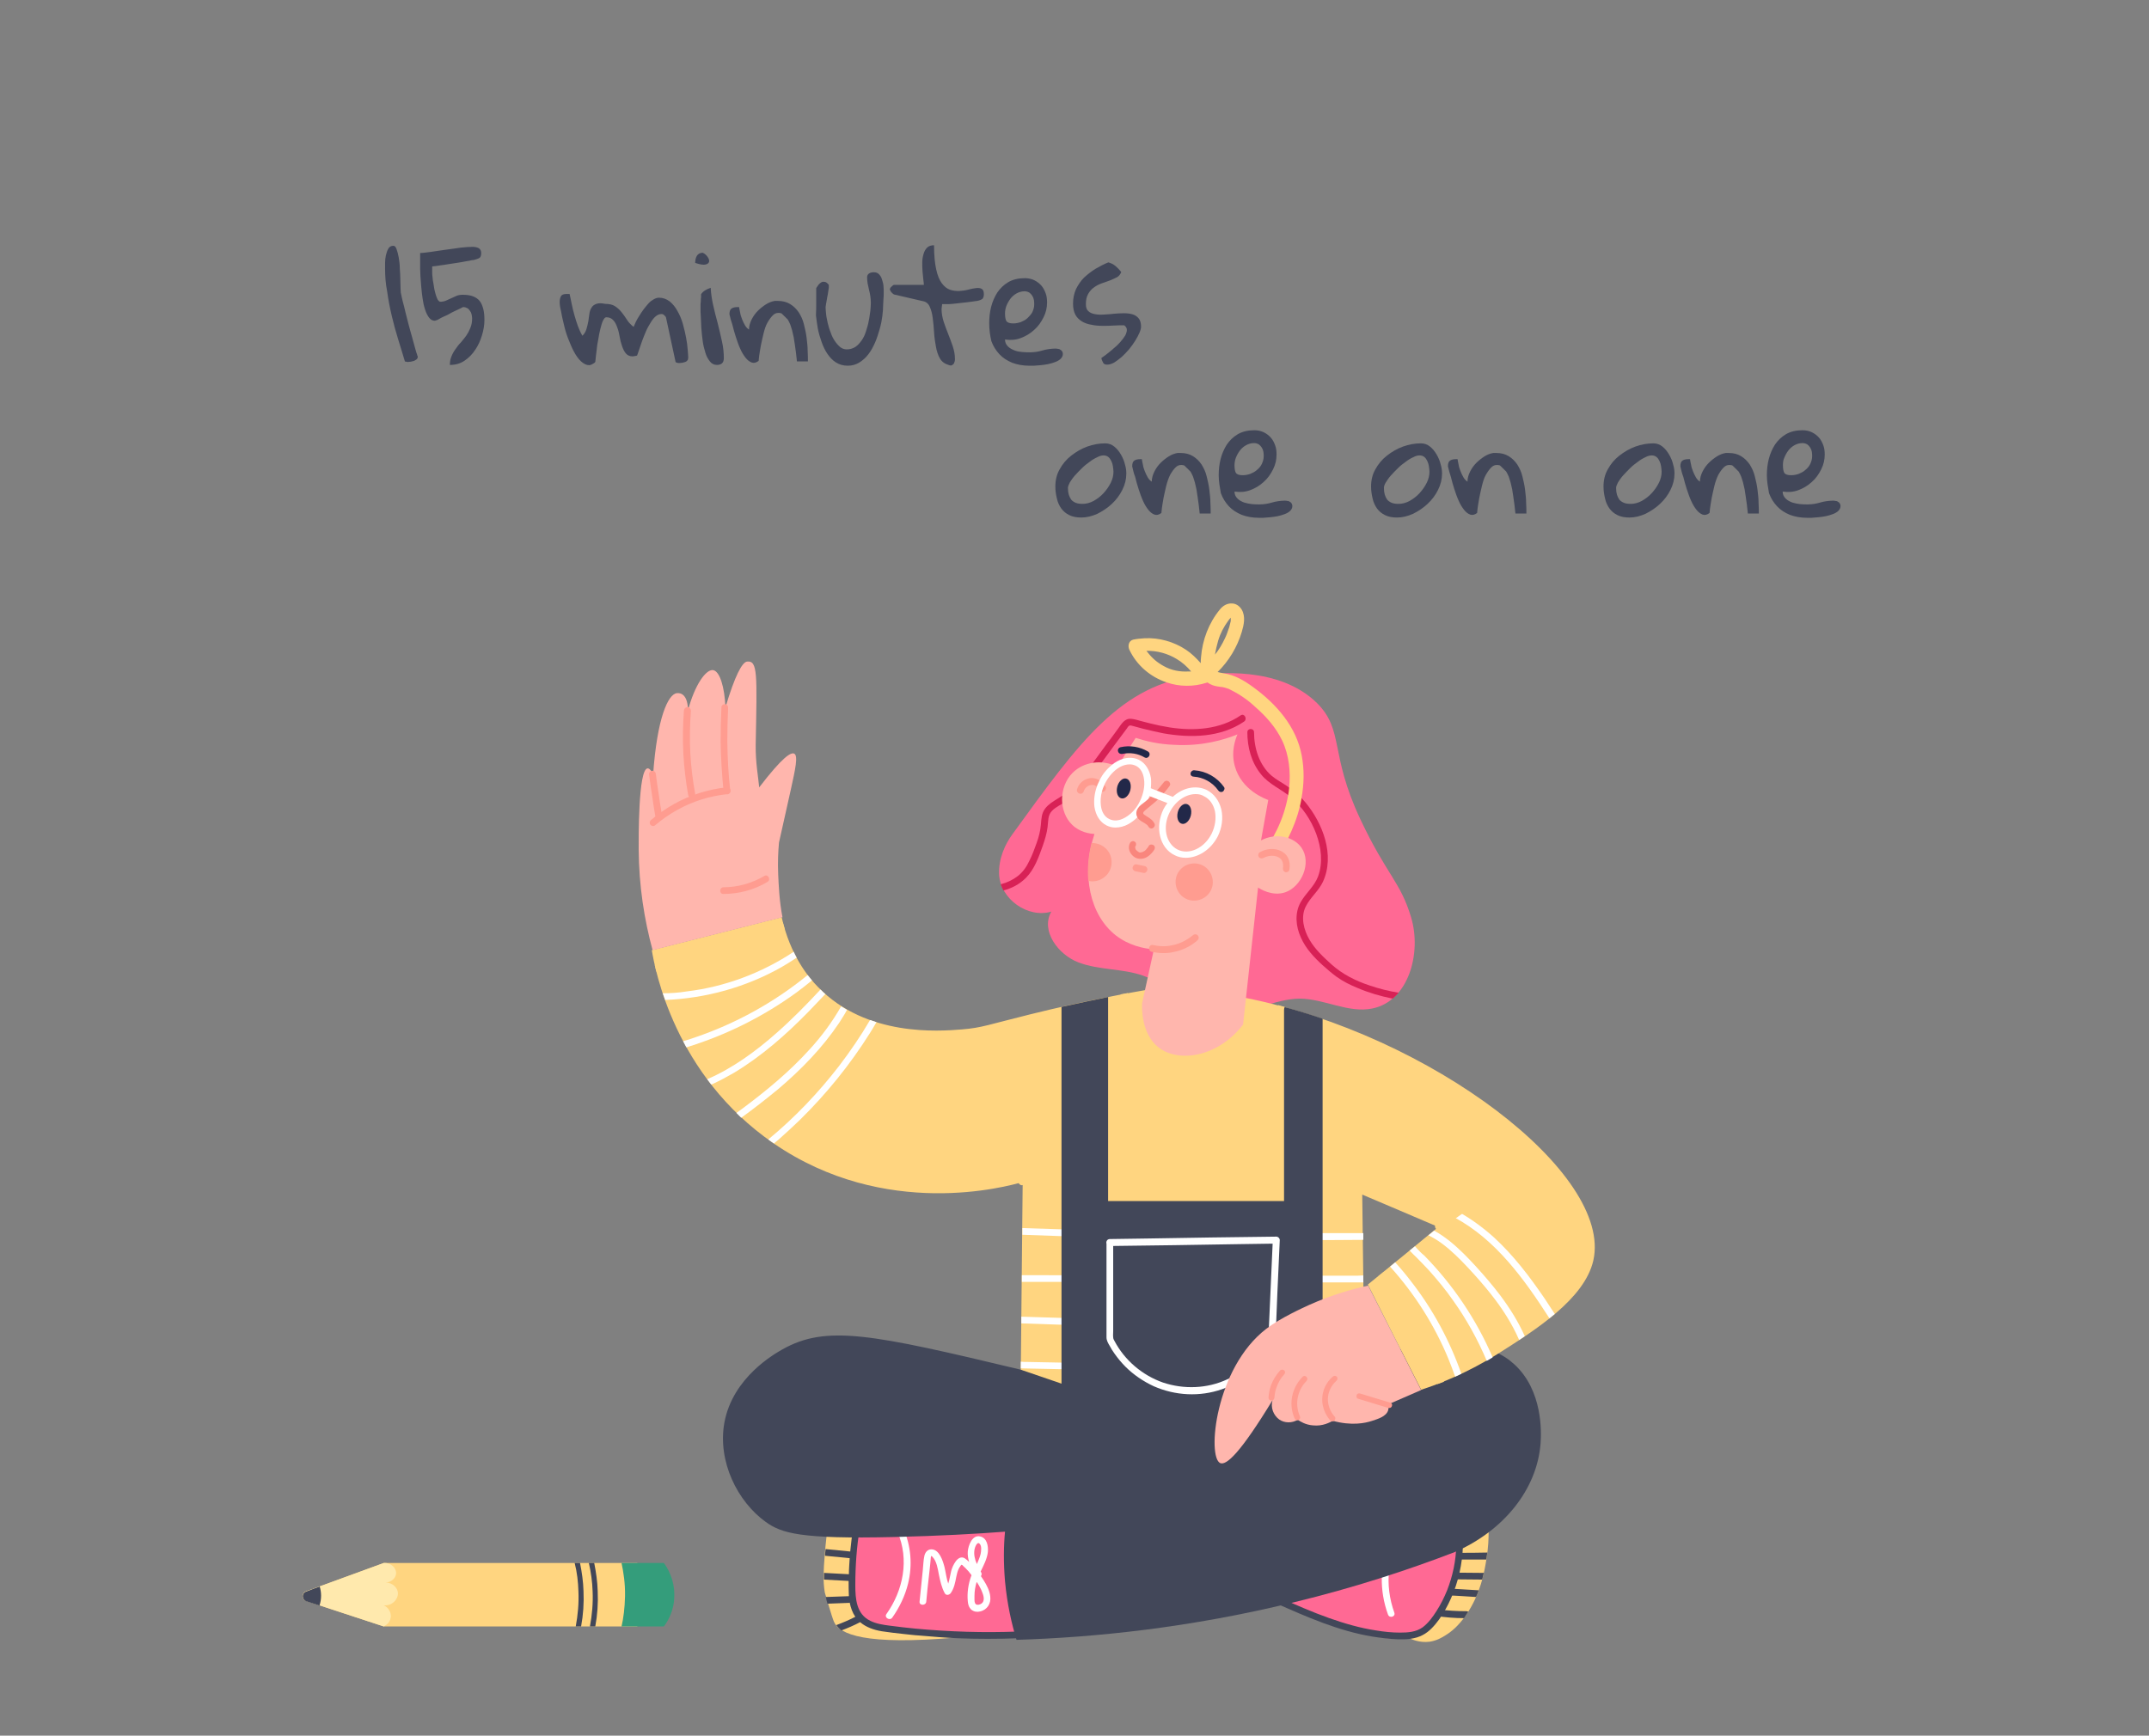 <?xml version="1.0" encoding="utf-8"?>
<!-- Generator: Adobe Illustrator 26.3.1, SVG Export Plug-In . SVG Version: 6.00 Build 0)  -->
<svg version="1.1" id="圖層_1" xmlns="http://www.w3.org/2000/svg" xmlns:xlink="http://www.w3.org/1999/xlink" x="0px" y="0px"
	 viewBox="0 0 802.5 648.3" style="enable-background:new 0 0 802.5 648.3;" xml:space="preserve">
<rect x="0" y="0" width="802.5" height="648.3" fill="#808080" stroke="none"/>
<style type="text/css">
	.st0{fill:#FFD580;}
	.st1{fill:#FFE9AD;}
	.st2{fill:#349D7B;}
	.st3{fill:#424759;}
	.st4{fill:#FF6994;}
	.st5{fill:#D82156;}
	.st6{fill:#FFFFFF;}
	.st7{fill:#FFB6AD;}
	.st8{fill:#FF9C90;}
	.st9{fill:#F9867D;}
	.st10{fill:#222849;}
	.st11{fill:none;}
	.st12{enable-background:new    ;}
</style>
<g>
	<path class="st0" d="M238,583.8h-94.7c-9.7,3.5-19.3,7.1-29,10.6c-1.7,0.6-1.7,3.1,0.1,3.6c9.6,3.2,19.3,6.3,28.9,9.5H238V583.8z"
		/>
	<path class="st1" d="M143.3,583.8c-9.7,3.5-19.3,7.1-29,10.6c-1.7,0.6-1.7,3.1,0.1,3.6c9.6,3.2,19.3,6.3,28.9,9.5
		c0.1-0.1,2.3-1,2.6-3.3c0.3-1.8-0.8-3.8-2.6-4.6c3.1,0.3,5.4-2.2,5.3-4.6c-0.1-2-2.1-3.9-4.6-3.9c2.2-0.1,3.8-1.7,3.9-3.3
		C148.1,585.8,146.1,583.6,143.3,583.8z"/>
	<path class="st2" d="M232.1,583.8c0.7,3.3,1.4,7.5,1.3,12.5c-0.1,4.4-0.6,8.2-1.3,11.2c5.3,0,10.5,0,15.8,0
		c1.1-1.4,3.8-5.4,3.9-11.2c0.2-6.6-2.9-11.2-3.9-12.5C242.6,583.8,237.4,583.8,232.1,583.8z"/>
	<path class="st3" d="M114.4,598.1c1.6,0.5,3.3,1.1,4.9,1.6c0.4-1.2,0.6-2.4,0.6-3.7c0-1.2-0.2-2.4-0.5-3.4
		c-1.7,0.6-3.4,1.2-5.1,1.9C112.6,595.1,112.7,597.5,114.4,598.1z"/>
	<path class="st3" d="M221.3,594.4c0.2,4.4-0.2,8.8-1,13.1h2c0.8-4.3,1.1-8.7,0.9-13.2c-0.1-3.5-0.6-7-1.3-10.5h-2
		C220.7,587.3,221.2,590.9,221.3,594.4z"/>
	<path class="st3" d="M216,594.4c0.2,4.4-0.2,8.8-1,13.1h2c0.8-4.3,1.1-8.7,0.9-13.2c-0.1-3.5-0.6-7-1.3-10.5h-2
		C215.5,587.3,215.9,590.9,216,594.4z"/>
</g>
<g>
	<path class="st4" d="M447.6,252.2c-29.1,3.5-44.2,24.4-69.6,59.5c-2.5,3.4-5.2,8.9-4.9,15c0.5,9.1,10.7,16.4,19.5,13.8
		c-4.1,7.1,2.5,16.1,10.2,19s16.3,2.2,24,4.9c10.4,3.6,18.8,13,29.8,14c9.8,0.8,19-5.4,28.9-5.4c9.1,0.1,18,5.5,26.9,3.7
		c13.6-2.7,18.5-20.6,14.6-33.9c-4.1-13.7-9-15.6-19-36.8c-11.6-24.6-6-33.2-16.2-43.4C477.6,248.6,453.7,251.4,447.6,252.2z"/>
	<path class="st5" d="M511.5,368.1c-5.2-1.7-10.2-4.2-14.3-7.9c-3.1-2.8-6.1-5.6-8.2-9.2s-3.4-8.4-1.4-12.4c1.7-3.4,4.8-5.8,6.4-9.2
		c4.6-9.9,0-21.9-6.6-29.8c-1.9-2.2-4.1-4.2-6.5-5.8c-2-1.4-4.2-2.5-6.1-4.1c-4.6-4-6.5-10.3-6.5-16.2c0-1.6-2.5-1.6-2.5,0
		c0,5.6,1.5,11.3,5.1,15.7c3,3.8,7.7,5.6,11.3,8.7c4.2,3.6,7.4,8.4,9.3,13.5s2.6,10.9,0.7,16c-1.4,3.7-4.6,6.2-6.5,9.6
		c-2.3,4.1-1.8,9.1,0.1,13.2c1.8,4.1,4.9,7.4,8.2,10.4c1.7,1.5,3.4,3,5.2,4.3c2.4,1.7,5,3,7.7,4.1c4.2,1.8,8.6,3.1,13.2,4
		c0.8-0.7,1.5-1.4,2.2-2.2C518.6,370.2,515,369.3,511.5,368.1z"/>
	<path class="st5" d="M463.3,267.2c-7.7,5.3-17.5,5.9-26.5,4.5c-2.5-0.4-4.9-0.9-7.3-1.5c-1.2-0.3-2.3-0.6-3.5-0.9
		c-1.1-0.3-2.3-0.7-3.5-0.8c-2.5-0.3-3.7,1.9-5,3.7c-1.5,2.1-3,4.1-4.6,6.2c-2.9,3.9-5.7,7.9-8.7,11.7c-2.7,3.4-5.7,6.1-9.4,8.3
		c-1.6,1-3.3,2-4.5,3.6c-1.4,1.8-1.4,3.9-1.6,6c-0.2,2.4-0.8,4.7-1.6,6.9c-0.8,2.2-1.6,4.5-2.7,6.6c-1,2.2-2.4,4.2-4.3,5.7
		c-1.8,1.4-3.9,2.4-6.1,3c-0.1,0-0.2,0-0.3,0.1c0.3,0.8,0.6,1.6,1,2.3c3.1-0.8,6-2.3,8.4-4.7c3.2-3.2,4.8-7.8,6.3-12
		c0.8-2.3,1.5-4.6,1.8-7c0.3-2.2,0-4.4,1.7-6.1c1.4-1.4,3.2-2.2,4.8-3.2c1.9-1.2,3.6-2.6,5.1-4.1c3.2-3.2,5.9-7,8.6-10.7
		c3.1-4.2,6.2-8.5,9.4-12.7c0.2-0.3,0.5-0.8,0.8-1c0.5-0.3,1.1,0,1.6,0.1c1.2,0.3,2.5,0.7,3.7,1c2.5,0.6,5,1.2,7.5,1.7
		c10.2,1.8,21.4,1.6,30.2-4.4C465.9,268.5,464.7,266.3,463.3,267.2z"/>
	<g>
		<path class="st0" d="M320.7,570.4c18.5,0,37,0,55.4,0c-6.2,13.7-12.3,27.4-18.5,41.2c-34.7,3.1-44.2-1.2-46.2-5.9
			c-0.8-1.9-3.4-10.9-3.4-10.9l0,0c-0.7-4.4-0.5-7.8,0-14.3c0.3-3.7,0.8-8.5,1.7-14.3C313.4,567.6,317.1,569,320.7,570.4z"/>
		<path class="st4" d="M319.9,567.9c-0.5,3.7-1.2,8.9-1.5,15.3c-0.5,11.2-0.7,16.8,2.3,20.8c4,5.2,11.6,5.7,16.8,5.9
			c21.4,0.9,40.6,1.1,55.3,1c-0.7-14.9-1.4-29.7-2.2-44.6C367.1,566.8,343.5,567.4,319.9,567.9z"/>
		<path class="st3" d="M380.7,609.5c-0.1,0-0.3-0.1-0.5-0.1c-12.8,0.5-25.7,0.1-38.5-1.1c-3.2-0.3-6.4-0.7-9.5-1.1
			c-2.4-0.3-5-0.7-7.2-1.8c-5.2-2.5-5.6-8.2-5.6-13.3c0-7.2,0.5-14.4,1.7-21.5c0-0.1,0-0.1,0-0.2c-0.1,0-0.3,0-0.4,0
			c-0.6-0.2-1.3-0.5-1.9-0.7c0,0.1-0.1,0.2-0.1,0.3c-0.5,3.2-0.9,6.3-1.2,9.5h-0.1c-3-0.3-6.1-0.6-9.1-0.9c-0.1,0.7-0.1,1.3-0.2,1.9
			c0,0.2,0,0.4,0,0.6c3.1,0.3,6.1,0.6,9.2,0.9c-0.1,2-0.3,4-0.3,6c-3.1-0.2-6.2-0.3-9.3-0.5c0,0.9,0,1.7,0,2.5
			c3.1,0.2,6.1,0.3,9.2,0.5c0,1.8,0,3.8,0.1,5.7h-0.1c-2.8,0.1-5.6,0.2-8.5,0.3c0.1,0.7,0.3,1.5,0.6,2.5c2.6-0.1,5.2-0.2,7.9-0.3
			c0.2,0,0.3,0,0.4-0.1c0.4,1.9,1,3.7,2.1,5.3c-2.3,1.2-4.7,2.2-7.1,3.1c0.5,0.7,1.1,1.3,1.9,2c2.4-0.9,4.7-1.9,7-3.1
			c2.2,1.9,5.1,2.9,8.1,3.4c2.6,0.4,5.3,0.7,8,1c2.1,0.2,4.2,0.5,6.2,0.6c4.7,0.4,9.3,0.8,14,1c7.6,0.3,15.2,0.3,22.8,0
			c0.3,0,0.5-0.1,0.7-0.3C380.8,610.9,380.7,610.2,380.7,609.5z"/>
		<g>
			<path class="st6" d="M335.2,572.3c4.4,10.3,2.1,21.7-4.2,30.6c-0.9,1.3,1.3,2.6,2.2,1.3c2.7-3.8,4.8-8.2,5.9-12.7
				c1.7-6.9,1.1-14-1.7-20.5C336.7,569.6,334.5,570.8,335.2,572.3L335.2,572.3z"/>
		</g>
		<path class="st6" d="M369.8,596.4c-0.2-2.2-1.3-4.3-2.5-6.2c-0.3-0.5-0.7-1-1-1.5c0.3-0.4,0.4-0.9,0.1-1.4
			c-0.1-0.1-0.1-0.2-0.2-0.3c1.1-2.3,2.4-4.7,2.7-7.3c0.2-2.2-0.3-5.2-2.8-5.8c-3-0.8-4.5,3.3-4.7,5.6c-0.1,1.3,0.1,2.6,0.5,3.9
			c-0.5-0.5-1.1-1-1.7-1.4c-2.6-1.4-4.5,2.9-5,4.8c-0.4,1.6-0.6,3.2-1.1,4.7c-0.7-2-0.9-4.2-1.4-6.2c-0.6-2.3-1.9-6.6-4.9-6.6
			c-1.4,0-2.3,1.1-2.6,2.4c-0.4,1.8-0.4,3.6-0.6,5.4c-0.4,3.9-0.8,7.8-1.2,11.7c-0.2,1.6,2.4,1.6,2.5,0c0.3-3.2,0.6-6.4,1-9.6
			c0.2-1.5,0.3-3,0.5-4.6c0.1-0.7,0.1-1.5,0.2-2.3c0.1-0.6,0.2-0.7,0.6-0.2c1.6,1.6,2,4.5,2.4,6.6c0.5,2.4,1,4.8,2.2,7
			c0.5,0.9,1.6,0.7,2.2,0c1.3-1.8,1.7-4,2.1-6.1c0.2-0.9,0.4-1.9,0.8-2.8c0.2-0.4,0.4-0.8,0.7-1.2c0.1-0.2,0.3-0.4,0.5-0.6l0,0
			c0,0.1,0,0.1,0.3,0.2c0.4,0.5,1.1,1,1.5,1.5c0.5,0.5,1,1,1.4,1.6c0.2,0.2,0.4,0.5,0.5,0.7c0,0.1,0,0.1-0.1,0.2
			c-1.1,3-1.6,6.3-1.3,9.5c0.1,1,0.3,2,1,2.8c0.1,0.1,0.2,0.3,0.4,0.4c0.9,0.7,2.1,0.9,3.2,0.6C368.7,601.3,370.1,598.9,369.8,596.4
			z M363.9,578.8c0.1-0.7,0.9-3,1.8-2.3c1,0.8,0.7,2.8,0.5,3.9c-0.3,1.3-0.9,2.6-1.4,3.8C364,582.4,363.6,580.6,363.9,578.8z
			 M366.9,598.6c-0.4,0.5-1.3,0.9-2,0.8c-0.8-0.1-1-1-1-1.8c0-0.6,0-1.2,0-1.5c0-1.8,0.3-3.5,0.8-5.2c0,0.1,0.1,0.1,0.2,0.2
			c0.4,0.6,0.8,1.3,1.1,1.9c0.3,0.5,0.5,1,0.7,1.5C367.2,595.7,367.8,597.5,366.9,598.6z"/>
	</g>
	<g>
		<path class="st0" d="M534.9,596.5c-3,6-6.2,11.1-9.2,15.1c1.3,0.7,4.4,2.1,8.2,1.6c2.6-0.4,4.5-1.5,5.9-2.4
			c2.3-1.4,4.9-3.6,7.7-7.6c5.4-7.9,6.8-15.9,7.6-21c0.7-4.2,0.8-7.7,0.8-10.1c-4.2-0.6-8.4-1.1-12.6-1.7
			C542.1,577.4,539.8,586.6,534.9,596.5z"/>
		<g>
			<path class="st3" d="M544.4,580c-1.6,0-1.6,2.5,0,2.5c3.5,0,7.1,0,10.6,0c0-0.1,0-0.3,0.1-0.4c0.1-0.7,0.2-1.5,0.3-2.2
				C551.7,580,548.1,580,544.4,580z"/>
			<path class="st3" d="M554.1,587.5c-3.7,0-7.3-0.1-11-0.1c-1.6,0-1.6,2.5,0,2.5c3.5,0,6.9,0.1,10.4,0.1
				C553.7,589.1,553.9,588.3,554.1,587.5z"/>
			<path class="st3" d="M551.2,596.5c0.4-0.8,0.7-1.6,1-2.5c-3.9-0.2-7.8-0.5-11.6-0.7c-0.7,0-1.3,0.6-1.3,1.3s0.6,1.2,1.3,1.3
				C544.1,596,547.7,596.3,551.2,596.5z"/>
			<path class="st3" d="M547.6,601.8c-3.6,0-7.1-0.2-10.7-0.7c-0.7-0.1-1.4,0.2-1.5,0.9c-0.2,0.6,0.2,1.4,0.9,1.6
				c3.4,0.5,6.9,0.8,10.4,0.8c0.3-0.4,0.6-0.8,0.8-1.2c0.3-0.4,0.5-0.8,0.8-1.2C548.1,601.9,547.9,601.8,547.6,601.8z"/>
		</g>
		<path class="st4" d="M477,598.1c5.8,2.7,20.7,9.3,35.2,12.8c4.3,1,9.6,2,15.2-0.2c3.9-1.5,6.3-3.9,7.6-5.1
			c9.2-9.1,9.1-22.7,9.2-28.3c0.1-6.1-1-11.3-2.1-15.2C520.3,574.1,498.6,586.1,477,598.1z"/>
		<g>
			<path class="st6" d="M524.8,571.7c-7,8.7-7.8,20.4-4.1,30.7c0.5,1.5-1.9,2.2-2.4,0.6c-1.6-4.4-2.4-9.1-2.3-13.8
				c0.2-7.1,2.7-13.8,7.1-19.3C524,568.6,525.8,570.4,524.8,571.7L524.8,571.7z"/>
		</g>
		<g>
			<path class="st3" d="M476.1,598.7c11.8,5.2,23.7,10.5,36.5,12.6c3.2,0.5,6.3,0.9,9.5,1c3.1,0.1,6.4-0.1,9.2-1.6
				c2.5-1.3,4.4-3.5,6.1-5.8c1.7-2.4,3.2-5.1,4.4-7.8c2.8-6.2,4.3-13,4.5-19.8c0-1.6-2.5-1.6-2.5,0c-0.1,5.7-1.3,11.3-3.4,16.7
				c-1.1,2.7-2.4,5.3-4,7.8c-1.4,2.2-3,4.4-5.1,6c-2.5,1.8-5.5,2-8.5,2s-5.9-0.3-8.9-0.8c-6-0.9-11.8-2.6-17.5-4.6
				c-6.5-2.3-12.8-5.1-19.1-7.9C475.9,595.9,474.6,598.1,476.1,598.7L476.1,598.7z"/>
		</g>
	</g>
	<path class="st3" d="M440,525.9c-14.1-3.5-34.4-8.4-58.8-14.3c-56-13.4-72.6-16.8-89-7.6c-2.8,1.6-18.6,10.4-21.7,27.4
		c-2.6,14.5,4.9,29.5,15.5,37.1c5.9,4.2,12.8,6.4,47.8,5.6c16.9-0.4,31.1-1.2,41.5-2c-0.5,5.2-0.6,11.5,0,18.5
		c0.8,8.6,2.5,16,4.3,21.9c29.3-0.9,64.6-4.5,103.5-14c22.3-5.4,42.5-12,60.2-18.8c18.1-7.9,30.7-23.3,32-40.6
		c0.3-4,0.9-19.7-9.8-29.5c-8.8-8.1-21.3-8.6-43.6-5.5C501.8,506.8,473.4,512.6,440,525.9z"/>
	<path class="st0" d="M595,470.8c7.3-32.5-60.7-84.3-130-98.1c-13.4-2.7-24.8-3.5-32.7-3.7c-11,1.9-27.6,4.9-47.7,9.9
		c-15.4,3.8-17.9,5-25.4,5.6c-8.6,0.7-35.6,2.8-53.6-15.7c-3.7-3.7-10.5-12-13.7-26.2l-48.5,12.3c1.2,7.1,8.4,46.6,45.4,72.1
		c41.8,28.8,87.2,16.2,93.1,14.5c-0.2,23.4-0.5,46.7-0.7,70.1c18.8,6.4,37.5,12.9,56.3,19.3c24-4.7,48.1-9.4,72.1-14.1
		c-0.3-23.5-0.6-47.1-0.9-70.6c9.5,4,19,8.1,28.4,12.1c-8.8,7.2-17.5,14.4-26.3,21.5c6.6,13.1,13.2,26.2,19.9,39.3
		c7.4-2.4,17.6-6.5,28.6-13.4C573.5,496.7,591.7,485.2,595,470.8z"/>
	<g>
		<path class="st6" d="M247.5,371c0.3,0.8,0.6,1.6,0.9,2.5c15.2-0.6,30.3-4.8,43.5-12.3c1.9-1.1,3.8-2.3,5.6-3.5
			c-0.4-0.7-0.8-1.5-1.1-2.2c-11.9,7.9-25.7,13.1-39.9,14.8C253.5,370.8,250.5,371,247.5,371z"/>
		<path class="st6" d="M255.1,388.9c0.4,0.7,0.8,1.5,1.2,2.3c14.7-4.5,28.6-11.4,41-20.4c2-1.5,4-3,5.9-4.6c-0.5-0.6-1-1.3-1.6-2
			c-12.5,10.2-26.8,18.1-42.1,23.3C258.1,388,256.6,388.5,255.1,388.9z"/>
		<path class="st6" d="M274.1,400.7c10.3-6.2,19.4-14.2,27.8-22.8c2.1-2.2,4.2-4.4,6.3-6.6c-0.6-0.5-1.2-1.1-1.8-1.7
			c-5.3,5.7-10.7,11.2-16.5,16.3c-7.7,6.8-16.3,13.1-25.8,17.2c0.5,0.7,1,1.3,1.5,2c0.2-0.1,0.4-0.2,0.7-0.3
			C268.9,403.6,271.5,402.2,274.1,400.7z"/>
		<path class="st6" d="M298.6,418.4c10-9.8,18.9-20.8,26.3-32.6c0.8-1.3,1.6-2.6,2.4-4c-0.8-0.3-1.6-0.5-2.4-0.8
			c-3.5,6-7.4,11.7-11.6,17.2c-7.8,10.1-16.6,19.3-26.4,27.4c0.7,0.5,1.3,1,2,1.4l0.1,0.1c0.6-0.5,1.2-1,1.8-1.5
			C293.4,423.3,296,420.9,298.6,418.4z"/>
		<path class="st6" d="M277.2,414.1c-0.7,0.5-1.4,1-2.2,1.6c0.6,0.6,1.2,1.2,1.8,1.8c4.7-3.4,9.3-7,13.8-10.7
			c8.6-7.3,16.5-15.4,22.8-24.8c1-1.6,2-3.1,2.9-4.8c-0.7-0.4-1.4-0.8-2.2-1.3c-3.3,5.8-7.3,11.2-11.8,16.1
			C294.9,400.2,286.2,407.4,277.2,414.1z"/>
		<path class="st0" d="M244.5,360.4c0.2,0.8,0.4,1.6,0.6,2.5c14.4-1.2,28.6-5.4,41.4-12.2c2.2-1.2,4.4-2.5,6.5-3.8
			c-0.2-0.8-0.5-1.7-0.7-2.5c-11.2,7.2-23.8,12.1-36.8,14.6C251.8,359.6,248.2,360.1,244.5,360.4z"/>
	</g>
	<g>
		<path class="st6" d="M394.6,492.2c-4.4-0.1-8.8-0.3-13.2-0.4c0,0.8,0,1.7,0,2.5c13.1,0.5,26.1,0.9,39.2,1.2
			c19.7,0.5,39.4,0.8,59.1,1c9.9,0.1,19.8,0.2,29.6,0.2c0-0.8,0-1.7,0-2.5c-18.5-0.1-37.1-0.2-55.6-0.5
			C434,493.3,414.3,492.9,394.6,492.2z"/>
		<path class="st6" d="M509.5,508.7c-20.1,0.4-40.2,0.7-60.3,0.7c-21.9,0-43.9-0.2-65.8-0.7c-0.7,0-1.5,0-2.2-0.1c0,0.8,0,1.7,0,2.5
			c9.3,0.2,18.7,0.4,28,0.5c22.7,0.3,45.4,0.3,68.1,0.1c10.7-0.1,21.5-0.3,32.2-0.5C509.5,510.4,509.5,509.5,509.5,508.7z"/>
		<path class="st6" d="M488.6,479c6.8,0,13.7,0,20.5,0c0-0.9,0-1.7,0-2.6c-0.9,0-1.7,0.1-2.4,0.1c-3.1,0-6.2,0-9.2,0
			c-12.8,0-25.6,0-38.4-0.1c-25.5,0-50.9-0.1-76.4-0.1c-0.4,0-0.7,0-1.1,0c0,0.8,0,1.7,0,2.5c10.9,0,21.9,0,32.8,0.1
			C439.1,478.9,463.8,479,488.6,479z"/>
		<path class="st6" d="M451.4,460.4c-23.2-0.3-46.4-0.9-69.6-1.7c0,0.8,0,1.7,0,2.5c10.1,0.4,20.2,0.7,30.3,1
			c23.3,0.6,46.6,0.9,70,1c9,0,18,0,27-0.1c0-0.8,0-1.7,0-2.5C489.7,460.6,470.5,460.6,451.4,460.4z"/>
	</g>
	<path class="st3" d="M479.4,448.6h-65.6v-76.2c-5.3,1.1-11.1,2.3-17.4,3.7v142.4c13.7,4.7,27.4,9.4,41.2,14.1
		c18.8-3.7,37.5-7.3,56.3-11V380.5c-4.7-1.6-9.5-3.1-14.4-4.4v72.5H479.4z"/>
	<g>
		<path class="st6" d="M414.4,465.4c16.1-0.2,32.3-0.4,48.4-0.7c4.6-0.1,9.2-0.1,13.8-0.2c-0.4-0.4-0.8-0.8-1.3-1.3
			c-0.5,11.2-1,22.4-1.5,33.6c0,0.7-0.1,1.4-0.1,2.1c0,0.5,0.1,1.2-0.1,1.7c-0.2,0.9-1.1,2-1.6,2.8c-1.1,1.8-2.5,3.4-3.9,4.9
			c-2.8,2.9-6.1,5.2-9.8,6.9c-7.5,3.5-16.2,3.8-24,1.2c-7.7-2.7-14.3-8.3-18.1-15.5c-0.3-0.5-0.5-0.9-0.5-1.4c-0.1-0.7,0-1.5,0-2.3
			c0-1.6,0-3.2,0-4.8c0-3.1,0-6.2,0-9.3c0-6.4,0-12.7,0-19.1c0-1.6-2.5-1.6-2.5,0c0,11.8,0,23.7,0,35.5c0,1.2,0.6,2.2,1.2,3.2
			c0.5,1,1.1,1.9,1.8,2.9c1.2,1.7,2.6,3.4,4.1,4.9c3,3,6.7,5.5,10.6,7.3c8,3.5,17.1,4,25.4,1.1c8.2-2.9,15.2-8.7,19.4-16.4
			c0.4-0.7,0.6-1.1,0.6-1.9c0.1-0.8,0.1-1.7,0.1-2.5c0.1-1.7,0.1-3.3,0.2-5c0.1-3.3,0.3-6.6,0.4-10c0.3-6.6,0.6-13.3,0.9-19.9
			c0-0.7-0.6-1.3-1.3-1.3c-16.1,0.2-32.3,0.4-48.4,0.7c-4.6,0.1-9.2,0.1-13.8,0.2C412.7,462.9,412.7,465.4,414.4,465.4z"/>
	</g>
	<g>
		<path class="st6" d="M527,478.7c-1.9-2.5-3.9-4.9-6-7.2c-0.6,0.5-1.3,1.1-1.9,1.6c9.2,10.2,16.6,21.9,21.8,34.5
			c0.9,2.2,1.7,4.4,2.5,6.6c0.8-0.3,1.5-0.7,2.3-1.1C541.4,500.8,535.1,489.1,527,478.7z"/>
		<path class="st6" d="M528.4,465.5c-0.7,0.5-1.3,1.1-2,1.6c0.8,0.9,1.7,1.7,2.6,2.6c1.6,1.6,3.2,3.3,4.8,5c3.1,3.5,6.1,7.1,8.8,11
			c5,7,9.2,14.6,12.6,22.6c0.7-0.4,1.4-0.8,2.2-1.3c-6.1-14.2-14.8-27.1-25.6-38.1C531.1,468.4,529.7,467,528.4,465.5z"/>
		<path class="st6" d="M557.9,462.2c-4.1-3.7-8.6-7-13.5-9.7c-1.4-0.8-2.7,1.4-1.3,2.2c15.6,8.4,26.1,23.1,35.5,37.7
			c0.7-0.5,1.3-1.1,2-1.6c-1.3-1.9-2.5-3.9-3.8-5.8C571.2,476.8,565.2,468.9,557.9,462.2z"/>
		<path class="st6" d="M560.2,483.8c-2.8-3.7-5.8-7.2-8.9-10.6c-3.1-3.4-6.3-6.7-9.9-9.6c-1.8-1.4-3.6-2.7-5.6-3.8
			c-0.1,0-0.2-0.1-0.3-0.1c-0.7,0.6-1.4,1.2-2.1,1.7c1.8,0.9,3.5,1.9,5.1,3.1c3.5,2.6,6.6,5.7,9.6,8.9c3,3.2,5.9,6.5,8.6,9.9
			c4.2,5.3,7.9,11,10.6,17.2c0.7-0.5,1.4-0.9,2.1-1.4C567,493.7,563.8,488.6,560.2,483.8z"/>
		<path class="st0" d="M521.8,482.3c-1.6-2.4-3.3-4.9-5.1-7.2c-0.7,0.5-1.3,1.1-2,1.6c1.5,1.9,2.9,3.9,4.3,5.9c2,3,4.1,6,6,9.1
			c3.8,6,7.4,12.3,9.9,19c0.8,2,1.4,4.1,1.9,6.3c0.8-0.3,1.6-0.6,2.4-0.9C536.1,503.7,528.9,492.8,521.8,482.3z"/>
	</g>
	<g>
		<path class="st0" d="M537.1,459.3c-0.4,0-0.8-0.2-1-0.5c-0.4-0.6-0.3-1.4,0.3-1.8l12-8.5c0.6-0.4,1.4-0.3,1.8,0.3
			c0.4,0.6,0.3,1.4-0.3,1.8l-12,8.5C537.6,459.2,537.3,459.3,537.1,459.3z"/>
	</g>
	<g>
		<path class="st0" d="M381.6,442.7c-0.7,0-1.3-0.6-1.3-1.3v-21c0-0.7,0.6-1.3,1.3-1.3s1.3,0.6,1.3,1.3v21
			C382.9,442.2,382.3,442.7,381.6,442.7z"/>
	</g>
	<path class="st7" d="M488.9,487.4c-2.6,1.2-10.6,4.8-16,8.9c-19.2,14.7-22.2,48.1-17.2,50.2c2.3,0.9,7.5-3.8,19.5-23.5
		c-0.8,2.7,0.3,5.6,2.5,7.2c2,1.4,4.8,1.4,6.9,0.1c0.9,0.6,2.9,1.9,5.7,2.1c3.7,0.4,6.4-1.2,7.4-1.7c7,1.9,12,0.9,14.7,0
		c2.1-0.7,5.3-1.6,6-4c0.2-0.8,0.1-1.6-0.1-2.1c4.1-1.8,8.3-3.6,12.4-5.4c-6.6-13-13.2-26-19.8-39
		C505.4,481.4,497.6,483.5,488.9,487.4z"/>
	<g>
		<path class="st8" d="M486.4,514.3c-1.2,1.2-3.2,3.7-3.9,7.4c-0.7,3.7,0.3,6.7,1,8.2c0.2,0.4,0.6,0.6,1,0.6c0.1,0,0.3,0,0.4-0.1
			c0.5-0.2,0.8-0.9,0.5-1.4c-0.5-1.2-1.4-3.8-0.8-6.9c0.6-3.2,2.3-5.3,3.3-6.3c0.4-0.4,0.4-1.1,0-1.5
			C487.5,513.8,486.8,513.8,486.4,514.3z"/>
		<path class="st8" d="M497.7,514.2c-1.1,0.9-3.6,3.5-3.9,7.6c-0.4,4.7,2.2,7.9,3,8.8c0.2,0.2,0.5,0.3,0.8,0.3s0.5-0.1,0.7-0.3
			c0.4-0.4,0.5-1.1,0.1-1.5c-0.7-0.7-2.8-3.4-2.5-7.2c0.3-3.3,2.3-5.4,3.2-6.2c0.4-0.4,0.5-1.1,0.1-1.5
			C498.8,513.8,498.1,513.8,497.7,514.2z"/>
		<path class="st8" d="M478,511.9c-1.5,1.7-2.6,3.5-3.4,5.6c-0.5,1.4-0.8,3-0.9,4.5c0,0.6,0.4,1.1,1,1.1c0,0,0,0,0.1,0
			c0.6,0,1-0.4,1.1-1c0.1-1.3,0.3-2.7,0.8-3.9c0.6-1.8,1.6-3.5,2.9-4.9c0.4-0.4,0.4-1.1-0.1-1.5C479.1,511.5,478.4,511.5,478,511.9z
			"/>
		<path class="st8" d="M519.1,523.9l-11.2-3.4c-0.6-0.2-1.2,0.1-1.3,0.7c-0.2,0.6,0.1,1.2,0.7,1.3l11.2,3.4c0.1,0,0.2,0,0.3,0
			c0.5,0,0.9-0.3,1-0.8C520,524.6,519.7,524,519.1,523.9z"/>
	</g>
	<g>
		<path class="st7" d="M290.6,326.6c-0.2-4.7,0-8.6,0.3-11.9c1.5-6.6,2.9-13.1,4.4-19.7c1.7-7.7,2.8-12.7,1.3-13.5
			c-1.2-0.6-4.2,1-13.1,12.6c-0.3-3.7-1.4-9.2-1.3-16c0.5-26.3,0.8-31.4-3.2-31c-1.9,0.2-4.6,5.4-8.1,17.1
			c-0.3-7.5-2.1-13.5-4.6-13.9c-2.7-0.4-6.9,5.6-9.4,15.1c0-5.6-2.4-6.7-4.1-6.5c-3.3,0.3-7.4,9.2-8.9,30.3c-0.5-1-1.3-2.3-2.1-2.2
			c-3.5,0.4-3.3,26.4-3.3,30.2c0.1,13.8,2.1,26.3,5.2,37.7l48.5-12.3C291,336.4,290.8,330.8,290.6,326.6z"/>
		<g>
			<path class="st8" d="M271.2,296.6c-0.5-0.1-0.9-0.5-1-1.1c-0.6-6.1-1-12.3-1.1-18.4c0-4.3,0.1-8.6,0.3-12.9
				c0-0.7,0.6-1.2,1.3-1.2c0.7,0,1.2,0.6,1.2,1.3c-0.2,4.2-0.3,8.5-0.3,12.8c0.1,6.1,0.4,12.2,1.1,18.2c0.1,0.7-0.4,1.3-1.1,1.4
				C271.5,296.7,271.4,296.6,271.2,296.6z"/>
		</g>
		<g>
			<path class="st8" d="M258,298c-0.5-0.1-0.9-0.5-1-1c-0.9-5-1.5-10.1-1.8-15.2c-0.3-5.5-0.2-11,0.2-16.5c0.1-0.7,0.7-1.2,1.4-1.2
				c0.7,0,1.2,0.7,1.2,1.4c-0.4,5.4-0.5,10.8-0.2,16.1c0.3,5,0.9,10,1.8,14.9c0.1,0.7-0.3,1.3-1,1.5C258.4,298,258.2,298,258,298z"
				/>
		</g>
		<g>
			<path class="st8" d="M245.8,306.4c-0.5-0.1-0.9-0.5-1-1c-0.5-3-1-6-1.4-9c-0.4-2.4-0.7-4.8-1-7.1c-0.1-0.7,0.4-1.3,1.1-1.4
				c0.7-0.1,1.3,0.4,1.4,1.1c0.3,2.3,0.6,4.7,1,7.1c0.4,3,0.9,6,1.4,8.9c0.1,0.7-0.3,1.3-1,1.5C246.1,306.5,246,306.5,245.8,306.4z"
				/>
		</g>
		<g>
			<path class="st8" d="M243.6,308.5c-0.3-0.1-0.5-0.2-0.7-0.4c-0.4-0.5-0.4-1.3,0.2-1.8c5.4-4.6,11.5-8,18.1-10.1
				c3.3-1,6.7-1.8,10.2-2.1c0.7-0.1,1.3,0.4,1.4,1.1s-0.4,1.3-1.1,1.4c-3.3,0.4-6.6,1-9.7,2c-6.3,2-12.1,5.2-17.3,9.6
				C244.4,308.5,244,308.6,243.6,308.5z"/>
		</g>
		<g>
			<path class="st8" d="M285.4,327.2c-4.6,2.7-9.9,4.2-15.2,4.2c-1.6,0-1.7,2.5-0.1,2.5c5.8,0,11.5-1.5,16.5-4.5
				C288,328.6,286.8,326.3,285.4,327.2z"/>
		</g>
	</g>
	<path class="st0" d="M486.1,282.2c-2-10.8-9.5-19.3-18.2-25.6c-3.3-2.4-6.8-4.5-10.9-5.1c-0.2,0-0.3,0-0.5-0.1
		c-0.5-0.1-1.2-0.2-1.8-0.4c4.2-4.1,7.3-9.3,9-14.9c0.8-2.7,1.5-5.8,0-8.4c-0.8-1.3-2.1-2.3-3.7-2.3c-1.8-0.1-3.4,0.9-4.5,2.3
		c-4.1,5-6.5,11.3-7,17.8c-0.1,0.7-0.1,1.5-0.1,2.2c-1.7-1.9-3.4-3.6-5.5-5c-4.5-3-10.1-4.6-15.5-4.3c-1.4,0.1-2.8,0.2-4.2,0.5
		c-1.7,0.4-2.1,2.3-1.5,3.7c2.8,6,8,10.3,14,12.3c4.7,1.6,9.9,1.7,14.9,0.1c0.1,0,0.2-0.1,0.3-0.1c1.1,0.8,2.4,1.3,3.8,1.5
		c0.5,0.1,0.9,0.1,1.4,0.2c0.1,0,0.2,0,0.3,0l0,0c0.4,0.1,0.8,0.2,1.2,0.3c0.4,0.1,0.8,0.3,1.2,0.4c0,0,0,0,0.1,0c0,0,0.1,0,0.1,0.1
		c0.3,0.1,0.6,0.3,0.8,0.4c1,0.5,1.9,1,2.9,1.6c2.2,1.4,4.1,2.8,6,4.6c4.1,3.6,7.7,7.6,10.1,12.6c2.6,5.5,3.2,11.7,2.6,17.8
		c-0.1,0.9-0.2,1.9-0.4,2.8c-0.8,4.4-2.2,8.7-4.1,12.6c-0.5,1-1,2-1.5,2.9c-0.2,0.4-0.5,0.9-0.7,1.3c-0.8,1.4-0.1,2.8,1,3.4
		c0.5,0.3,1.1,0.4,1.7,0.3s1.3-0.5,1.7-1.2c0.6-1.1,1.2-2.1,1.8-3.2c1.9-3.8,3.5-7.9,4.5-12.1c0.2-1,0.5-2,0.6-3
		C487,292.8,487.1,287.5,486.1,282.2z M459.4,230L459.4,230L459.4,230z M454.9,239.3c0.8-2.7,2.1-5.2,3.8-7.5
		c0.3-0.4,0.6-0.8,0.9-1.1c0,0.1,0,0.1,0,0.1c0,0.1,0,0.5,0,0.7c0,0.1,0,0.4,0,0.5c-0.1,0.2-0.1,0.5-0.2,0.8
		c-0.2,0.7-0.3,1.4-0.6,2.1c-0.4,1.2-0.8,2.4-1.4,3.6c-1,2.1-2.2,4.2-3.7,6C454,242.8,454.4,241,454.9,239.3z M434.6,248.8
		c-2.4-1.3-4.3-2.9-6-5.1c-0.1-0.1-0.3-0.4-0.4-0.5l-0.1-0.1c4-0.1,8,1,11.4,3.1c2,1.2,3.8,2.8,5.3,4.6c-0.3,0-0.6,0-0.9,0
		C440.7,251,437.4,250.4,434.6,248.8z"/>
	<path class="st7" d="M424.1,275.6c-2.3,3.6-4.6,7.2-6.8,10.8c-5.8-2.9-12.6-1.9-16.8,2.3c-5.3,5.4-5,14.6-0.2,19.3
		c2.9,2.9,6.7,3.4,8.4,3.5c-5,15.2-1.7,30.3,8,37.9c4.8,3.7,10.2,4.9,14.2,5.2c-1.5,6.7-2.9,13.4-4.4,20.1
		c-0.1,1.5-0.4,11.4,6.1,16.5c7.5,5.9,22.2,3.7,31.6-8.5c1.9-17.1,3.7-34.1,5.6-51.2c0.7,0.5,5.3,3.4,10.1,1.8
		c6.2-2.1,10-11.1,6.1-16.7c-2.9-4.1-9.4-5.7-15.1-2.7c0.9-5,1.8-10.1,2.7-15.1c-0.8-0.3-10-3.5-12.5-12.7c-1.5-5.5,0.3-10.1,1-11.8
		c-4.9,2-13.2,4.5-23.6,3.9C432.6,278,427.8,276.8,424.1,275.6z"/>
	<g>
		<path class="st9" d="M422,314.8c-1,1.8-0.2,3.9,1.3,5.1c1.6,1.3,3.9,1.1,5.5-0.1c0.9-0.7,1.7-1.5,2.3-2.5c0.3-0.6,0.2-1.4-0.5-1.7
			c-0.6-0.3-1.4-0.2-1.7,0.5c-0.1,0.2-0.2,0.4-0.4,0.6c0,0-0.2,0.3-0.1,0.1c-0.1,0.1-0.2,0.2-0.2,0.3c-0.2,0.2-0.3,0.3-0.5,0.5
			c-0.1,0.1-0.2,0.2-0.1,0.1c-0.1,0.1-0.2,0.2-0.3,0.2c-0.2,0.1-0.4,0.2-0.5,0.3c0.3-0.1-0.1,0-0.1,0c-0.1,0-0.2,0.1-0.3,0.1
			c-0.1,0-0.2,0-0.3,0.1c0.3-0.1,0,0-0.1,0s-0.3,0-0.4,0c-0.3,0,0.2,0.1,0,0c-0.1,0-0.2,0-0.3-0.1c-0.1,0-0.1,0-0.2-0.1
			c0.1,0.1,0.2,0.1,0.1,0s-0.4-0.2-0.5-0.3c0.1,0.1,0.1,0.1,0,0c0,0,0,0-0.1-0.1s-0.2-0.2-0.3-0.3c0,0,0,0-0.1-0.1s-0.1-0.1,0,0
			c-0.1,0-0.1-0.2-0.1-0.2c-0.1-0.1-0.1-0.2-0.1-0.3c-0.2-0.3,0,0.2,0-0.1c0-0.1-0.1-0.2-0.1-0.2c-0.1-0.3,0,0,0,0v-0.3
			c0-0.2-0.1,0.3,0,0c0-0.1,0-0.2,0.1-0.2c0-0.1,0-0.1,0,0.1c0-0.1,0.1-0.1,0.1-0.2c0.3-0.6,0.2-1.4-0.5-1.7
			C423.2,314,422.4,314.2,422,314.8L422,314.8z"/>
	</g>
	<g>
		<path class="st8" d="M423.9,325.4c1,0.2,1.9,0.4,2.9,0.6c0.3,0.1,0.7,0.1,1-0.1s0.5-0.5,0.6-0.8s0.1-0.7-0.1-1s-0.4-0.5-0.8-0.6
			c-1-0.2-1.9-0.4-2.9-0.6c-0.3-0.1-0.7-0.1-1,0.1s-0.5,0.5-0.6,0.8s-0.1,0.7,0.1,1C423.4,325.1,423.6,325.4,423.9,325.4
			L423.9,325.4z"/>
	</g>
	<g>
		<path class="st6" d="M456.1,302.4c-0.8-3.3-2.7-5.9-5.4-7.3c-4.1-2-9.1-0.9-12.8,2.6c-0.8,0.7-1.4,1.5-2,2.3
			c-0.5,0.7-1,1.4-1.4,2.2c-3.3,6.7-1.5,14.5,4.1,17.2c1.3,0.7,2.8,1,4.2,1c4.6,0,9.4-3,12-8.1C456.3,309.2,456.8,305.7,456.1,302.4
			z M452.5,311.3c-2.7,5.5-8.5,8.2-12.8,6s-5.7-8.4-2.9-13.9c2.1-4.2,6-6.8,9.7-6.8c1.1,0,2.2,0.2,3.1,0.8c2.1,1,3.5,3,4.1,5.6
			C454.2,305.7,453.8,308.6,452.5,311.3z"/>
	</g>
	<g>
		<path class="st8" d="M445.5,349.3c-1.6,1.3-4.2,3.1-7.9,3.8c-2.3,0.5-4.7,0.4-7-0.1c-0.7-0.2-1.4,0.3-1.5,1s0.3,1.4,1,1.5
			c1.4,0.3,2.8,0.5,4.3,0.5c1.3,0,2.6-0.1,3.8-0.4c4.2-0.8,7.2-2.8,9-4.4c0.5-0.5,0.6-1.2,0.1-1.8
			C446.9,348.9,446.1,348.8,445.5,349.3z"/>
		<path class="st8" d="M480.5,319.6c-2.1-2.7-6.4-3.3-10-1.3c-0.6,0.3-0.8,1.1-0.5,1.7s1.1,0.8,1.7,0.5c2.8-1.5,5.7-0.9,6.8,0.6
			c0.8,1.1,0.7,2.6,0.6,3.2c-0.1,0.7,0.3,1.3,1,1.5c0.1,0,0.2,0,0.2,0c0.6,0,1.1-0.4,1.2-1C481.7,323.6,481.8,321.4,480.5,319.6z"/>
		<path class="st8" d="M410.6,295c0.3,0.6,1.1,0.9,1.7,0.6s0.9-1.1,0.6-1.7c-1-2-3.1-3.3-5.3-3.3c-2.5,0.1-4.7,1.8-5.4,4.2
			c-0.2,0.7,0.2,1.4,0.9,1.6c0.1,0,0.2,0.1,0.4,0.1c0.5,0,1-0.4,1.2-0.9c0.4-1.4,1.7-2.4,3.1-2.4C408.8,293.1,410,293.8,410.6,295z"
			/>
		<path class="st8" d="M446,322.5c-3.8,0-7,3-7,6.9c0,3.8,3,7,6.9,7c3.8,0,7-3,7-6.9C452.9,325.7,449.9,322.5,446,322.5z"/>
		<path class="st8" d="M408.1,314.9c-0.2,0-0.3,0-0.5,0c-1.2,4.8-1.6,9.6-1.2,14.1c0.5,0.1,1,0.2,1.5,0.2c3.9,0,7.2-3.1,7.2-7.1
			C415.2,318.2,412,315,408.1,314.9z"/>
	</g>
	<g>
		<path class="st6" d="M429.8,290.7c-0.5-3.2-2.1-5.7-4.5-6.9c-1.8-0.9-4-1-6.1-0.3c-0.7,0.2-1.4,0.5-2.1,0.9s-1.3,0.8-1.9,1.3
			c-1.8,1.5-3.5,3.4-4.6,5.8c0,0.1-0.1,0.2-0.1,0.2c-0.3,0.7-0.7,1.4-0.9,2.1c-0.9,2.5-1.2,5.2-0.9,7.6c0.5,3.2,2.1,5.7,4.5,6.9
			c1,0.5,2.1,0.8,3.3,0.8c1.6,0,3.3-0.4,4.9-1.3c1.2-0.7,2.3-1.5,3.3-2.5c1.3-1.3,2.4-2.9,3.3-4.7c0.3-0.7,0.6-1.3,0.8-2
			c0.1-0.3,0.2-0.6,0.3-0.9c0.3-1,0.5-1.9,0.6-2.9C429.9,293.3,429.9,291.9,429.8,290.7z M420.1,305.4c-2.1,1.2-4.2,1.4-5.9,0.5
			c-1.7-0.8-2.8-2.6-3.1-5c-0.2-1.7-0.1-3.5,0.4-5.3c0.2-0.8,0.5-1.6,0.9-2.4c0.1-0.2,0.1-0.3,0.2-0.5c1.4-2.7,3.3-4.9,5.6-6.2
			c1.3-0.7,2.5-1,3.7-1c0.8,0,1.5,0.2,2.2,0.5c1.7,0.8,2.8,2.6,3.1,5c0.4,2.5-0.2,5.5-1.5,8.2C424.4,302,422.4,304.1,420.1,305.4z"
			/>
	</g>
	<g>
		<path class="st9" d="M434.5,292.3c-1.4,1.8-2.9,3.5-4.6,5.1c-0.8,0.8-1.7,1.6-2.6,2.3c-0.8,0.6-1.7,1.2-2.3,2.1
			c-1.1,1.5-0.8,3.4,0.6,4.5c0.6,0.5,1.3,0.8,1.9,1.2c0.4,0.3,1,0.6,1.2,1c0.3,0.6,0.8,1.1,1.6,0.9c0.6-0.2,1.1-0.9,0.9-1.6
			c-0.6-1.4-1.8-2.2-3-2.9c-0.4-0.3-1-0.6-1.2-0.9c-0.1-0.1-0.1-0.2-0.1-0.4c0.1-0.4,0.5-0.7,0.8-1c1.6-1.4,3.3-2.6,4.8-4.1
			c1.6-1.6,3-3.2,4.3-5c0.4-0.5,0.1-1.4-0.5-1.7C435.6,291.4,434.9,291.7,434.5,292.3L434.5,292.3z"/>
	</g>
	<g>
		<g>
			<path class="st10" d="M419.1,281.6c2.8-0.6,5.8-0.2,8.3,1.3c1.4,0.8,2.7-1.3,1.3-2.2c-3.1-1.8-6.8-2.4-10.3-1.6
				c-0.7,0.2-1.1,0.9-0.9,1.5C417.7,281.4,418.4,281.7,419.1,281.6L419.1,281.6z"/>
		</g>
		<g>
			<path class="st10" d="M445.8,290.1c3.5,0.2,7,2.1,9.1,5.1c0.4,0.6,1.1,0.8,1.7,0.5c0.5-0.3,0.9-1.2,0.5-1.7
				c-2.6-3.7-6.7-6-11.2-6.3c-0.7,0-1.3,0.6-1.3,1.2C444.5,289.6,445.1,290.1,445.8,290.1L445.8,290.1z"/>
		</g>
		<path class="st10" d="M444.7,304.6c-0.5,2-2,3.4-3.3,3.1c-1.4-0.3-2.1-2.2-1.6-4.3c0.5-2,2-3.4,3.3-3.1
			C444.5,300.6,445.2,302.5,444.7,304.6z"/>
		<path class="st10" d="M422.1,295.1c-0.5,2-2,3.4-3.3,3.1c-1.4-0.3-2.1-2.2-1.6-4.3c0.5-2,2-3.4,3.3-3.1
			C421.9,291.1,422.6,293,422.1,295.1z"/>
	</g>
	
		<rect x="431.5" y="291.8" transform="matrix(0.363 -0.932 0.932 0.363 -1.451 592.77)" class="st6" width="2.9" height="11.3"/>
	<path class="st0" d="M471.4,386.2c-2,3-4.1,6-6.5,8.7c-2.3,2.6-4.8,4.9-7.9,6.4s-6.6,2.1-10.1,2.3c-3.5,0.2-7.2,0.1-10.7-0.5
		c-3.4-0.6-6.7-1.7-9.4-4c-2.3-2-4-4.6-5.2-7.4c-2.7-6.7-2-13.9-0.4-20.8c-0.9,0.2-1.8,0.3-2.7,0.5c-1.4,6.2-1.9,12.7-0.1,18.8
		c2,6.7,6.7,12.2,13.5,14.4c3.6,1.1,7.5,1.4,11.3,1.5s7.6-0.2,11.2-1.3c7.5-2.2,12.5-8.1,16.9-14.3c3.3-4.5,6.1-9.4,8.5-14.4
		c-0.8-0.2-1.6-0.4-2.5-0.7C475.6,379.2,473.6,382.8,471.4,386.2z"/>
	<ellipse class="st11" cx="443.8" cy="305.8" rx="4.6" ry="5.9"/>
</g>
<g>
	<g class="st12">
		<path class="st3" d="M143.8,100.3c0-0.5,0-1.2,0-2.1s0.1-1.9,0.3-2.8c0.2-0.9,0.5-1.8,0.9-2.5c0.4-0.7,1-1.1,1.9-1.1
			c0.5,0,0.9,0.4,1.2,1.3s0.6,1.9,0.8,3.1c0.2,1.2,0.4,2.6,0.4,4.1c0.1,1.5,0.2,2.9,0.2,4.3s0.1,2.5,0.1,3.5c0,1,0.1,1.6,0.2,1.8
			c0.1,0.6,0.3,1.5,0.6,2.7c0.3,1.2,0.7,2.5,1,4c0.4,1.5,0.8,3.1,1.2,4.7c0.4,1.6,0.9,3.2,1.3,4.7c0.4,1.5,0.8,2.8,1.1,4
			s0.6,2,0.8,2.6c0,0.1,0,0.2,0.1,0.3c0,0.1,0.1,0.3,0.1,0.3c0,0.4-0.1,0.7-0.4,1c-0.3,0.2-0.6,0.4-1,0.6c-0.4,0.1-0.8,0.2-1.2,0.3
			c-0.4,0-0.8,0.1-1.1,0.1c-0.1,0-0.4,0-0.6-0.1c-0.3,0-0.5-0.1-0.5-0.1c-0.8-2.6-1.6-5.4-2.5-8.2c-0.9-2.9-1.7-5.8-2.4-8.8
			c-0.7-3-1.3-6-1.7-9C144,106,143.8,103.1,143.8,100.3z"/>
		<path class="st3" d="M176.3,118.8c0-0.4-0.1-0.9-0.2-1.4c-0.1-0.5-0.3-0.9-0.6-1.3c-0.3-0.4-0.6-0.8-1-1s-0.9-0.4-1.5-0.4
			c-0.1,0-0.2,0.1-0.3,0.1c-0.1,0-0.2,0.1-0.2,0.1c-0.2,0.1-0.5,0.3-1,0.5c-0.5,0.2-1.1,0.5-1.7,0.8c-0.7,0.3-1.4,0.7-2.1,1.1
			c-0.7,0.4-1.4,0.7-2.1,1c-0.7,0.3-1.2,0.6-1.7,0.9c-0.5,0.3-0.8,0.4-0.9,0.4c-0.1,0-0.2,0.1-0.3,0.1c-0.1,0-0.2,0.1-0.3,0.1
			c-0.9,0-1.6-0.4-2.2-1.2c-0.6-0.8-1.1-1.8-1.5-3.1c-0.4-1.2-0.7-2.6-0.9-4.1s-0.4-3-0.5-4.4c-0.1-1.4-0.2-2.7-0.3-3.9
			c0-1.2-0.1-2-0.1-2.6c0-0.3,0-0.7,0-1.2c0-0.6,0-1.2,0-1.8s0-1.3,0-1.8c0-0.6,0-1,0-1.2c0.9,0,2.2-0.2,3.9-0.4
			c1.7-0.3,3.6-0.5,5.5-0.8c2-0.3,3.9-0.5,5.7-0.8c1.9-0.2,3.4-0.3,4.5-0.3c0.9,0,1.7,0.2,2.3,0.5c0.6,0.4,0.9,1,0.9,1.8
			c0,0.9-0.2,1.5-0.6,1.8c-0.4,0.3-1.1,0.5-2.1,0.8c-0.4,0-1,0.1-1.8,0.3c-0.8,0.1-1.7,0.3-2.8,0.5c-1,0.2-2.1,0.3-3.2,0.5
			c-1.1,0.2-2.2,0.3-3.2,0.5c-1,0.1-1.9,0.3-2.8,0.4c-0.8,0.1-1.4,0.2-1.8,0.2c0,0.1,0,0.3,0,0.5c0,0.2,0,0.4,0,0.7s0,0.5,0,0.7
			c0,0.2,0,0.4,0,0.5c0,0.3,0,0.8,0.1,1.4c0.1,0.7,0.1,1.4,0.3,2.2c0.1,0.8,0.3,1.6,0.4,2.5c0.2,0.9,0.4,1.6,0.6,2.3
			c0.2,0.7,0.5,1.3,0.7,1.7c0.3,0.4,0.6,0.7,0.9,0.7c0.7,0,1.4-0.1,2.1-0.4c0.7-0.3,1.3-0.6,2-0.9c0.7-0.3,1.3-0.6,2-0.9
			c0.7-0.3,1.5-0.4,2.3-0.4c1.6,0,2.9,0.2,3.9,0.6c1,0.4,1.9,1,2.5,1.8c0.6,0.8,1,1.8,1.3,3c0.3,1.2,0.4,2.5,0.4,4.1
			c0,1.8-0.3,3.6-0.9,5.6c-0.6,2-1.4,3.8-2.5,5.4c-1.1,1.7-2.4,3-4,4.1c-1.6,1.1-3.4,1.6-5.5,1.6c0-1.2,0.2-2.3,0.6-3.2
			c0.4-1,0.9-1.9,1.5-2.7c0.6-0.9,1.2-1.7,2-2.5c0.7-0.8,1.4-1.7,2-2.5c0.6-0.9,1.1-1.8,1.5-2.8C176.2,121.2,176.3,120,176.3,118.8z
			"/>
		<path class="st3" d="M209,112.8c0-0.9,0.2-1.7,0.5-2.2c0.3-0.5,1-0.8,2-0.8c0.1,0,0.3,0,0.6,0c0.3,0,0.5,0,0.6,0
			c0.3,1.2,0.5,2.4,0.8,3.8c0.3,1.4,0.6,2.7,1,4.1c0.4,1.4,0.8,2.7,1.3,4.1c0.5,1.3,1,2.5,1.7,3.6c0.7-0.7,1.2-1.5,1.5-2.5
			c0.3-1,0.5-1.9,0.7-2.9c0.1-1,0.3-1.9,0.4-2.8c0.1-0.9,0.4-1.7,0.8-2.3c0.4-0.7,1-1.1,1.8-1.4c0.8-0.3,1.9-0.3,3.3,0
			c1.6,0,2.8,0.3,3.7,0.9s1.7,1.3,2.4,2.2c0.7,0.9,1.4,1.8,2,2.8s1.5,1.9,2.5,2.7c0.2-0.5,0.5-1.1,0.8-1.8c0.3-0.7,0.8-1.5,1.3-2.3
			c0.5-0.8,1-1.6,1.6-2.4c0.6-0.8,1.2-1.5,1.8-2.2c0.6-0.7,1.3-1.2,2-1.6c0.7-0.4,1.3-0.6,2-0.6c1.5,0,2.8,0.5,4,1.4
			c1.1,0.9,2.1,2.1,2.9,3.6c0.8,1.4,1.5,3,2,4.8s0.9,3.5,1.2,5.1s0.5,3.1,0.6,4.5c0.1,1.4,0.2,2.3,0.2,2.9c0,0.5-0.1,0.9-0.3,1.1
			c-0.2,0.3-0.5,0.5-0.8,0.6c-0.3,0.1-0.7,0.2-1.1,0.3c-0.4,0-0.8,0.1-1.1,0.1c-0.1,0-0.2,0-0.3,0c-0.1,0-0.3,0-0.5-0.1
			c-0.1,0-0.4-0.1-0.6-0.2l-3.6-16.7c0-0.1-0.1-0.3-0.4-0.6s-0.5-0.5-0.7-0.6c-0.1,0-0.2,0-0.3-0.1c-0.1,0-0.1,0-0.2,0
			c0,0-0.1,0-0.1,0c-0.8,0-1.5,0.3-2.2,0.9c-0.7,0.6-1.3,1.4-1.9,2.4c-0.6,1-1.2,2-1.7,3.2c-0.5,1.2-1,2.4-1.4,3.5
			c-0.4,1.2-0.8,2.3-1.1,3.2c-0.3,1-0.6,1.7-0.8,2.3c-0.1,0.1-0.4,0.1-0.9,0.2c-0.4,0.1-0.7,0.1-0.9,0.1c-1,0-1.8-0.4-2.4-1.1
			c-0.6-0.7-1-1.6-1.4-2.7c-0.4-1.1-0.7-2.3-0.9-3.5s-0.5-2.5-0.9-3.5c-0.4-1.1-0.8-2-1.5-2.7c-0.6-0.7-1.5-1.1-2.6-1.1
			c-0.4,0-0.8,0.4-1.2,1.2c-0.4,0.8-0.7,1.9-1,3.1c-0.3,1.2-0.6,2.6-0.8,4c-0.3,1.4-0.5,2.8-0.6,4c-0.2,1.2-0.3,2.7-0.5,4.4
			c-0.1,0.1-0.2,0.2-0.4,0.4c-0.2,0.1-0.5,0.3-0.7,0.4s-0.5,0.3-0.7,0.3c-0.2,0.1-0.4,0.1-0.5,0.1c-1,0-2-0.5-3-1.4
			c-1-0.9-1.9-2.2-2.7-3.7c-0.8-1.5-1.5-3.2-2.2-5c-0.7-1.8-1.2-3.6-1.6-5.4c-0.4-1.7-0.8-3.3-1-4.7
			C209.1,114.6,209,113.5,209,112.8z"/>
		<path class="st3" d="M262.4,94.4c0.7,0.3,1.3,0.8,1.8,1.5c0.5,0.7,0.7,1.3,0.6,1.8c-0.1,0.5-0.5,0.9-1.3,1.1
			c-0.8,0.2-2.1,0-3.9-0.6c0-1,0.2-1.9,0.6-2.6S261.4,94.4,262.4,94.4z M261.6,115.3c0-0.2,0-0.6,0-1.1c0-0.5,0-1,0.1-1.6
			c0-0.6,0-1.1,0.1-1.6c0-0.5,0-0.9,0-1.1c0.4-0.6,0.9-1.1,1.6-1.5c0.7-0.4,1.3-0.7,2-0.9c0.1,2,0.4,4.2,0.9,6.4
			c0.5,2.3,1.1,4.6,1.7,6.8c0.6,2.3,1.1,4.6,1.6,6.8c0.5,2.2,0.7,4.3,0.7,6.3c0,1.7-0.9,2.5-2.6,2.5c-1,0-1.9-0.4-2.6-1.3
			c-0.7-0.9-1.3-1.9-1.7-3.3c-0.4-1.3-0.8-2.8-1-4.4s-0.4-3.2-0.5-4.8c-0.1-1.6-0.1-3-0.2-4.3C261.6,117,261.6,116,261.6,115.3z"/>
		<path class="st3" d="M272.4,117.4c0-1,0.2-1.7,0.7-2.1c0.5-0.4,1.3-0.6,2.3-0.6h0.6c0.1,0.6,0.2,1.3,0.4,2.1
			c0.1,0.8,0.4,1.6,0.7,2.4c0.3,0.8,0.7,1.6,1.1,2.3c0.4,0.7,0.9,1.2,1.5,1.6c0-1.3,0.4-2.6,1-3.8c0.6-1.2,1.4-2.3,2.3-3.2
			s1.9-1.7,3-2.4c1.1-0.7,2.2-1.1,3.3-1.3h1.2c1.8,0,3.3,0.4,4.6,1.2c1.3,0.8,2.3,1.8,3.2,3.1c0.8,1.3,1.5,2.7,1.9,4.4
			c0.4,1.6,0.8,3.3,1,5c0.2,1.7,0.4,3.3,0.4,4.9c0.1,1.6,0.1,2.9,0.1,4h-4.1c-0.2-2.2-0.5-4.4-0.8-6.4c-0.1-0.8-0.3-1.7-0.4-2.6
			c-0.2-0.9-0.4-1.8-0.6-2.6c-0.2-0.8-0.5-1.5-0.7-2.2c-0.3-0.7-0.6-1.3-0.9-1.8c-0.1-0.1-0.3-0.4-0.6-0.6c-0.2-0.3-0.5-0.5-0.8-0.8
			c-0.3-0.3-0.5-0.5-0.7-0.7c-0.2-0.2-0.4-0.3-0.4-0.3c-1.1-0.3-2.1-0.1-2.9,0.6c-0.8,0.7-1.5,1.7-2.2,2.9s-1.1,2.6-1.5,4.2
			s-0.7,3.1-1,4.5c-0.3,1.4-0.4,2.7-0.6,3.7c-0.1,1.1-0.2,1.7-0.2,1.9c-0.9,0.7-1.8,0.9-2.6,0.6c-0.8-0.3-1.6-0.9-2.3-1.8
			c-0.7-0.9-1.4-2-2-3.4c-0.6-1.3-1.1-2.8-1.6-4.3s-0.9-3-1.3-4.6C273.1,120.2,272.7,118.7,272.4,117.4z"/>
		<path class="st3" d="M304.8,113.5c0-0.2,0-0.6,0-1.2c0-0.6,0-1.2,0-1.8s0-1.2,0-1.8c0-0.5,0-0.9,0-1.1c0.3-0.4,0.6-0.9,0.9-1.3
			c0.4-0.4,0.7-0.7,1.1-0.9c0.4-0.2,0.8-0.2,1.3-0.1s0.9,0.5,1.4,1.1v0.4v0.7c0,0.2-0.1,0.6-0.2,1.3c-0.1,0.7-0.2,1.4-0.4,2.3
			c-0.1,0.8-0.3,1.6-0.4,2.3c-0.1,0.7-0.2,1.1-0.2,1.3c0,0.7,0.1,1.6,0.2,2.7c0.1,1.1,0.4,2.2,0.6,3.3c0.3,1.2,0.6,2.3,1.1,3.5
			c0.4,1.2,0.9,2.2,1.5,3.1c0.6,0.9,1.3,1.7,2,2.3c0.7,0.6,1.6,0.9,2.5,0.9c1.2,0,2.2-0.3,3.2-0.9c0.9-0.6,1.7-1.5,2.4-2.5
			s1.2-2.1,1.6-3.4c0.4-1.3,0.8-2.5,1-3.8c0.3-1.3,0.4-2.5,0.6-3.7c0.1-1.2,0.2-2.2,0.2-3.1s-0.1-1.7-0.2-2.5
			c-0.1-0.8-0.3-1.6-0.5-2.4c-0.2-0.8-0.3-1.6-0.5-2.3c-0.1-0.8-0.2-1.5-0.2-2.3c0-0.7,0.3-1.2,0.8-1.5c0.5-0.3,1.1-0.4,1.7-0.4
			c0.8,0,1.4,0.2,1.9,0.7c0.5,0.5,0.9,1.1,1.1,1.8s0.5,1.5,0.6,2.4c0.1,0.9,0.1,1.8,0.1,2.7s0,1.7-0.1,2.5c0,0.8-0.1,1.4-0.1,1.9
			c0,1.3-0.1,2.7-0.3,4.3c-0.2,1.6-0.5,3.2-1,4.9c-0.5,1.7-1,3.4-1.7,5c-0.7,1.6-1.5,3.1-2.5,4.4s-2.1,2.3-3.4,3.1
			c-1.3,0.8-2.7,1.2-4.3,1.2c-1.7,0-3.1-0.4-4.4-1.2c-1.3-0.8-2.3-1.9-3.2-3.2c-0.9-1.3-1.6-2.8-2.2-4.5c-0.6-1.7-1.1-3.4-1.4-5
			c-0.3-1.7-0.5-3.3-0.7-4.9C304.8,116,304.8,114.6,304.8,113.5z"/>
		<path class="st3" d="M332.3,108.1c0-0.1,0-0.2,0.1-0.3c0-0.1,0-0.2,0.1-0.3c0.1-0.2,0.4-0.4,0.7-0.7c0.3-0.3,0.5-0.4,0.6-0.4h11.2
			c0-0.4-0.1-1.1-0.2-2s-0.2-1.9-0.3-3c-0.1-1.1-0.1-2.2-0.1-3.4c0-1.2,0.2-2.2,0.5-3.2s0.7-1.7,1.3-2.3s1.5-0.9,2.6-0.9
			c0,3.8,0.3,6.8,0.8,9c0.5,2.3,1.2,4,2.1,5.2c0.9,1.2,1.9,2,3,2.4c1.1,0.4,2.3,0.5,3.4,0.5c1.2-0.1,2.3-0.2,3.4-0.5s2.1-0.5,3-0.6
			c0.9-0.1,1.6,0,2.1,0.3s0.8,0.9,0.8,2c0,0.8-0.2,1.3-0.5,1.7c-0.4,0.3-1,0.6-2,0.8c-0.3,0-0.8,0.1-1.5,0.2
			c-0.7,0.1-1.5,0.2-2.3,0.3c-0.9,0.1-1.8,0.2-2.7,0.3s-1.9,0.2-2.7,0.3c-0.9,0.1-1.6,0.1-2.3,0.1c-0.7,0-1.2,0-1.6,0
			c0,0.2,0,0.5-0.1,0.9c0,0.4-0.1,0.7-0.1,0.9c0,1.6,0.3,3.2,0.8,4.8c0.5,1.5,1.1,3.1,1.7,4.6s1.2,3.1,1.7,4.6
			c0.5,1.5,0.8,3.1,0.8,4.7c0,0.3,0,0.6-0.1,0.9c-0.1,0.3-0.2,0.6-0.3,0.8c-0.2,0.2-0.4,0.4-0.7,0.6s-0.8,0.1-1.3-0.1
			c-1.4-0.4-2.5-1.2-3.2-2.4c-0.7-1.2-1.2-2.7-1.5-4.4s-0.6-3.5-0.7-5.4c-0.1-1.9-0.3-3.7-0.5-5.3c-0.2-1.7-0.6-3.1-1.1-4.2
			c-0.5-1.2-1.4-1.9-2.5-2.1l-10.8-2.5c-0.1,0-0.4-0.2-0.7-0.5c-0.3-0.3-0.5-0.5-0.6-0.7c0-0.1-0.1-0.2-0.1-0.3
			C332.3,108.4,332.3,108.3,332.3,108.1z"/>
		<path class="st3" d="M369.4,120.7c0-2,0.2-4,0.7-6c0.5-2,1.3-3.8,2.3-5.4c1.1-1.6,2.4-2.9,4.1-3.9c1.7-1,3.8-1.5,6.2-1.5
			c1.4,0,2.6,0.3,3.6,0.8c1,0.5,1.9,1.2,2.6,2c0.7,0.8,1.2,1.8,1.6,2.9c0.4,1.1,0.5,2.2,0.5,3.4c0,1.9-0.4,3.7-1.3,5.5
			c-0.9,1.8-2,3.4-3.5,4.7c-1.5,1.4-3.2,2.4-5.1,3.1c-1.9,0.7-3.8,0.8-5.8,0.5c0,1.1,0.4,1.9,1.1,2.6c0.7,0.7,1.5,1.1,2.5,1.5
			s2,0.5,3,0.6c1,0.1,2,0.1,2.8,0.1c0.9,0,1.7-0.1,2.4-0.2c0.7-0.1,1.5-0.3,2.2-0.5c0.7-0.2,1.5-0.4,2.3-0.5
			c0.8-0.1,1.6-0.2,2.4-0.2c0.3,0,0.7,0,1,0.1c0.3,0,0.7,0.1,0.9,0.3c0.3,0.1,0.5,0.3,0.7,0.6c0.2,0.3,0.3,0.6,0.3,1
			c0,0.7-0.3,1.3-0.8,1.8s-1.2,0.9-2,1.2s-1.7,0.6-2.7,0.8c-1,0.2-1.9,0.3-2.8,0.4c-0.9,0.1-1.8,0.1-2.5,0.2c-0.8,0-1.3,0-1.7,0
			c-2.4,0-4.5-0.4-6.4-1.1c-1.9-0.8-3.5-1.8-4.8-3.2c-1.3-1.4-2.3-3-3-4.9C369.7,125.2,369.4,123.1,369.4,120.7z M375.3,117.1
			c0,1.3,0.2,2.3,0.5,2.8c0.4,0.6,1.2,0.9,2.6,0.9c1,0,1.9-0.2,2.8-0.5c0.9-0.4,1.8-0.8,2.5-1.5s1.4-1.4,1.8-2.2
			c0.4-0.9,0.7-1.8,0.7-2.8c0-0.6,0-1.1-0.1-1.7c-0.1-0.6-0.3-1.1-0.6-1.6c-0.3-0.5-0.7-0.9-1.1-1.2c-0.5-0.3-1.1-0.5-1.8-0.5
			c-1.1,0-2.1,0.3-3,0.8c-0.9,0.5-1.7,1.2-2.3,2c-0.6,0.8-1.1,1.7-1.5,2.7C375.5,115.1,375.3,116.1,375.3,117.1z"/>
		<path class="st3" d="M411.3,133.7c0.6-0.4,1.3-0.9,2.2-1.6c0.8-0.7,1.7-1.3,2.5-2.1c0.9-0.7,1.7-1.5,2.4-2.3
			c0.7-0.8,1.3-1.6,1.8-2.4c0.4-0.8,0.6-1.5,0.6-2.1s-0.3-1.2-1-1.7c-1.2,0-2.5,0-3.9,0.1c-1.4,0.1-2.8,0.1-4.2,0.1
			c-1.4,0-2.8-0.1-4.1-0.4c-1.3-0.2-2.5-0.6-3.5-1.2c-1-0.6-1.9-1.4-2.5-2.5c-0.6-1.1-0.9-2.5-0.9-4.2c0-2,0.4-3.8,1.1-5.4
			c0.8-1.6,1.8-3.1,3-4.3c1.3-1.2,2.7-2.3,4.3-3.3c1.6-0.9,3.2-1.8,4.8-2.4c1,0.3,1.9,0.7,2.7,1.4c0.8,0.7,1.5,1.4,2.1,2.2
			c-0.3,0.8-0.8,1.5-1.5,1.9c-0.8,0.4-1.6,0.8-2.6,1.2s-2,0.7-3.1,1.1c-1.1,0.4-2.1,0.9-2.9,1.5c-0.9,0.6-1.6,1.4-2.2,2.4
			c-0.6,1-0.9,2.3-0.9,3.9c0,1.2,0.3,2.1,0.9,2.6c0.6,0.6,1.4,0.9,2.3,1.1c1,0.2,2.1,0.3,3.3,0.2s2.5-0.1,3.8-0.3
			c1.3-0.1,2.5-0.2,3.8-0.2c1.2,0,2.3,0.1,3.3,0.4c1,0.3,1.7,0.8,2.3,1.5c0.6,0.7,0.9,1.8,0.9,3.1c0,0.6-0.2,1.4-0.6,2.3
			s-0.9,1.9-1.6,3s-1.4,2.1-2.3,3.2c-0.9,1-1.8,2-2.7,2.8c-0.9,0.8-1.9,1.5-2.8,2.1c-0.9,0.5-1.8,0.8-2.7,0.8
			c-0.8,0-1.3-0.3-1.5-0.8S411.3,134.3,411.3,133.7z"/>
	</g>
	<g class="st12">
		<path class="st3" d="M394.1,181.7c0-2.3,0.5-4.5,1.6-6.4c1.1-2,2.5-3.7,4.3-5.1c1.8-1.4,3.8-2.6,6-3.4c2.2-0.8,4.5-1.2,6.7-1.2
			c1.3,0,2.4,0.4,3.4,1.2c1,0.8,1.8,1.8,2.5,3c0.7,1.2,1.2,2.4,1.5,3.7c0.4,1.3,0.5,2.4,0.5,3.4c0,2.1-0.5,4.1-1.5,6.1
			c-1,2-2.3,3.7-3.9,5.2c-1.6,1.5-3.4,2.7-5.4,3.7c-2,0.9-4,1.4-6,1.4c-1.8,0-3.3-0.3-4.5-0.9s-2.2-1.4-3-2.5
			c-0.7-1-1.3-2.2-1.6-3.6C394.3,184.7,394.1,183.2,394.1,181.7z M398.8,182.2c0,1,0.1,1.8,0.3,2.5c0.2,0.7,0.5,1.3,0.9,1.9
			c0.4,0.5,1,0.9,1.7,1.2c0.7,0.3,1.6,0.4,2.6,0.4c1.4,0,2.8-0.4,4.1-1.1c1.4-0.8,2.6-1.7,3.7-2.9c1.1-1.2,2-2.5,2.7-3.9
			c0.7-1.4,1-2.8,1-4.1c0-0.6-0.1-1.2-0.2-2c-0.1-0.7-0.3-1.4-0.6-2c-0.3-0.6-0.6-1.1-1.1-1.5c-0.5-0.4-1.1-0.6-1.8-0.6
			c-0.7,0-1.5,0.2-2.4,0.7c-0.9,0.4-1.9,1-2.8,1.7c-1,0.7-2,1.5-2.9,2.4s-1.8,1.8-2.6,2.7c-0.8,0.9-1.4,1.8-1.9,2.6
			C399.1,181,398.8,181.7,398.8,182.2z"/>
		<path class="st3" d="M422.8,174.2c0-1,0.2-1.7,0.7-2.1c0.5-0.4,1.3-0.6,2.3-0.6h0.6c0.1,0.6,0.2,1.3,0.4,2.1
			c0.1,0.8,0.4,1.6,0.7,2.4c0.3,0.8,0.7,1.6,1.1,2.3c0.4,0.7,0.9,1.2,1.5,1.6c0-1.3,0.4-2.6,1-3.8c0.6-1.2,1.4-2.3,2.3-3.2
			c0.9-0.9,1.9-1.7,3-2.4c1.1-0.7,2.2-1.1,3.3-1.3h1.2c1.8,0,3.3,0.4,4.6,1.2c1.3,0.8,2.3,1.8,3.2,3.1c0.8,1.3,1.5,2.7,1.9,4.4
			c0.4,1.6,0.8,3.3,1,5c0.2,1.7,0.4,3.3,0.4,4.9c0.1,1.6,0.1,2.9,0.1,4H448c-0.2-2.2-0.5-4.4-0.8-6.4c-0.1-0.8-0.3-1.7-0.4-2.6
			c-0.2-0.9-0.4-1.8-0.6-2.6c-0.2-0.8-0.5-1.5-0.7-2.2c-0.3-0.7-0.6-1.3-0.9-1.8c-0.1-0.1-0.3-0.4-0.6-0.6c-0.2-0.3-0.5-0.5-0.8-0.8
			c-0.3-0.3-0.5-0.5-0.7-0.7c-0.2-0.2-0.4-0.3-0.4-0.3c-1.1-0.3-2.1-0.1-2.9,0.6c-0.8,0.7-1.5,1.7-2.2,2.9c-0.6,1.2-1.1,2.6-1.5,4.2
			c-0.4,1.6-0.7,3.1-1,4.5c-0.3,1.4-0.4,2.7-0.6,3.7c-0.1,1.1-0.2,1.7-0.2,1.9c-0.9,0.7-1.8,0.9-2.6,0.6c-0.8-0.3-1.6-0.9-2.3-1.8
			s-1.4-2-2-3.4c-0.6-1.3-1.1-2.8-1.6-4.3c-0.5-1.5-0.9-3-1.3-4.6C423.4,176.9,423.1,175.5,422.8,174.2z"/>
		<path class="st3" d="M455.1,177.5c0-2,0.2-4,0.7-6c0.5-2,1.3-3.8,2.3-5.4c1.1-1.6,2.4-2.9,4.1-3.9c1.7-1,3.8-1.5,6.2-1.5
			c1.4,0,2.6,0.3,3.6,0.8c1,0.5,1.9,1.2,2.6,2c0.7,0.8,1.2,1.8,1.6,2.9c0.4,1.1,0.5,2.2,0.5,3.4c0,1.9-0.4,3.7-1.3,5.5
			c-0.9,1.8-2,3.4-3.5,4.7c-1.5,1.4-3.2,2.4-5.1,3.1c-1.9,0.7-3.8,0.8-5.8,0.5c0,1.1,0.4,1.9,1.1,2.6c0.7,0.7,1.5,1.1,2.5,1.5
			c1,0.3,2,0.5,3,0.6c1,0.1,2,0.1,2.8,0.1c0.9,0,1.7-0.1,2.4-0.2c0.7-0.1,1.5-0.3,2.2-0.5c0.7-0.2,1.5-0.4,2.3-0.5
			c0.8-0.1,1.6-0.2,2.4-0.2c0.3,0,0.7,0,1,0.1c0.3,0,0.7,0.1,0.9,0.3c0.3,0.1,0.5,0.3,0.7,0.6s0.3,0.6,0.3,1c0,0.7-0.3,1.3-0.8,1.8
			c-0.5,0.5-1.2,0.9-2,1.2c-0.8,0.3-1.7,0.6-2.7,0.8c-1,0.2-1.9,0.3-2.8,0.4c-0.9,0.1-1.8,0.1-2.5,0.2c-0.8,0-1.3,0-1.7,0
			c-2.4,0-4.5-0.4-6.4-1.1c-1.9-0.8-3.5-1.8-4.8-3.2c-1.3-1.4-2.3-3-3-4.9C455.5,181.9,455.1,179.8,455.1,177.5z M461,173.8
			c0,1.3,0.2,2.3,0.5,2.8c0.4,0.6,1.2,0.9,2.6,0.9c1,0,1.9-0.2,2.8-0.5c0.9-0.4,1.8-0.8,2.5-1.5c0.8-0.6,1.4-1.4,1.8-2.2
			c0.4-0.9,0.7-1.8,0.7-2.8c0-0.6,0-1.1-0.1-1.7c-0.1-0.6-0.3-1.1-0.6-1.6c-0.3-0.5-0.7-0.9-1.1-1.2c-0.5-0.3-1.1-0.5-1.8-0.5
			c-1.1,0-2.1,0.3-3,0.8c-0.9,0.5-1.7,1.2-2.3,2c-0.6,0.8-1.1,1.7-1.5,2.7C461.2,171.8,461,172.8,461,173.8z"/>
		<path class="st3" d="M512,181.7c0-2.3,0.5-4.5,1.6-6.4c1.1-2,2.5-3.7,4.3-5.1c1.8-1.4,3.8-2.6,6-3.4c2.2-0.8,4.5-1.2,6.7-1.2
			c1.3,0,2.4,0.4,3.4,1.2c1,0.8,1.8,1.8,2.5,3c0.7,1.2,1.2,2.4,1.5,3.7c0.4,1.3,0.5,2.4,0.5,3.4c0,2.1-0.5,4.1-1.5,6.1
			s-2.3,3.7-3.9,5.2c-1.6,1.5-3.4,2.7-5.4,3.7c-2,0.9-4,1.4-6,1.4c-1.8,0-3.3-0.3-4.5-0.9s-2.2-1.4-3-2.5c-0.7-1-1.3-2.2-1.6-3.6
			C512.2,184.7,512,183.2,512,181.7z M516.8,182.2c0,1,0.1,1.8,0.3,2.5s0.5,1.3,0.9,1.9c0.4,0.5,1,0.9,1.7,1.2
			c0.7,0.3,1.6,0.4,2.6,0.4c1.4,0,2.8-0.4,4.1-1.1c1.4-0.8,2.6-1.7,3.7-2.9c1.1-1.2,2-2.5,2.7-3.9c0.7-1.4,1-2.8,1-4.1
			c0-0.6-0.1-1.2-0.2-2c-0.1-0.7-0.3-1.4-0.6-2c-0.3-0.6-0.6-1.1-1.1-1.5c-0.5-0.4-1.1-0.6-1.8-0.6c-0.7,0-1.5,0.2-2.4,0.7
			c-0.9,0.4-1.9,1-2.8,1.7c-1,0.7-2,1.5-2.9,2.4s-1.8,1.8-2.6,2.7c-0.8,0.9-1.4,1.8-1.9,2.6C517,181,516.8,181.7,516.8,182.2z"/>
		<path class="st3" d="M540.7,174.2c0-1,0.2-1.7,0.7-2.1c0.5-0.4,1.3-0.6,2.3-0.6h0.6c0.1,0.6,0.2,1.3,0.4,2.1
			c0.1,0.8,0.4,1.6,0.7,2.4c0.3,0.8,0.7,1.6,1.1,2.3c0.4,0.7,0.9,1.2,1.5,1.6c0-1.3,0.4-2.6,1-3.8c0.6-1.2,1.4-2.3,2.3-3.2
			s1.9-1.7,3-2.4c1.1-0.7,2.2-1.1,3.3-1.3h1.2c1.8,0,3.3,0.4,4.6,1.2c1.3,0.8,2.3,1.8,3.2,3.1c0.8,1.3,1.5,2.7,1.9,4.4
			c0.4,1.6,0.8,3.3,1,5c0.2,1.7,0.4,3.3,0.4,4.9c0.1,1.6,0.1,2.9,0.1,4h-4.1c-0.2-2.2-0.5-4.4-0.8-6.4c-0.1-0.8-0.3-1.7-0.4-2.6
			c-0.2-0.9-0.4-1.8-0.6-2.6c-0.2-0.8-0.5-1.5-0.7-2.2c-0.3-0.7-0.6-1.3-0.9-1.8c-0.1-0.1-0.3-0.4-0.6-0.6c-0.2-0.3-0.5-0.5-0.8-0.8
			c-0.3-0.3-0.5-0.5-0.7-0.7c-0.2-0.2-0.4-0.3-0.4-0.3c-1.1-0.3-2.1-0.1-2.9,0.6c-0.8,0.7-1.5,1.7-2.2,2.9s-1.1,2.6-1.5,4.2
			s-0.7,3.1-1,4.5c-0.3,1.4-0.4,2.7-0.6,3.7c-0.1,1.1-0.2,1.7-0.2,1.9c-0.9,0.7-1.8,0.9-2.6,0.6c-0.8-0.3-1.6-0.9-2.3-1.8
			c-0.7-0.9-1.4-2-2-3.4c-0.6-1.3-1.1-2.8-1.6-4.3s-0.9-3-1.3-4.6C541.4,176.9,541,175.5,540.7,174.2z"/>
		<path class="st3" d="M598.8,181.7c0-2.3,0.5-4.5,1.6-6.4c1.1-2,2.5-3.7,4.3-5.1c1.8-1.4,3.8-2.6,6-3.4c2.2-0.8,4.5-1.2,6.7-1.2
			c1.3,0,2.4,0.4,3.4,1.2c1,0.8,1.8,1.8,2.5,3c0.7,1.2,1.2,2.4,1.5,3.7c0.4,1.3,0.5,2.4,0.5,3.4c0,2.1-0.5,4.1-1.5,6.1
			c-1,2-2.3,3.7-3.9,5.2c-1.6,1.5-3.4,2.7-5.4,3.7c-2,0.9-4,1.4-6,1.4c-1.8,0-3.3-0.3-4.5-0.9s-2.2-1.4-3-2.5
			c-0.7-1-1.3-2.2-1.6-3.6C599,184.7,598.8,183.2,598.8,181.7z M603.5,182.2c0,1,0.1,1.8,0.3,2.5c0.2,0.7,0.5,1.3,0.9,1.9
			c0.4,0.5,1,0.9,1.7,1.2s1.6,0.4,2.6,0.4c1.4,0,2.8-0.4,4.1-1.1c1.4-0.8,2.6-1.7,3.7-2.9c1.1-1.2,2-2.5,2.7-3.9
			c0.7-1.4,1-2.8,1-4.1c0-0.6-0.1-1.2-0.2-2c-0.1-0.7-0.3-1.4-0.6-2c-0.3-0.6-0.6-1.1-1.1-1.5c-0.5-0.4-1.1-0.6-1.8-0.6
			c-0.7,0-1.5,0.2-2.4,0.7c-0.9,0.4-1.9,1-2.8,1.7c-1,0.7-2,1.5-2.9,2.4s-1.8,1.8-2.6,2.7c-0.8,0.9-1.4,1.8-1.9,2.6
			C603.8,181,603.5,181.7,603.5,182.2z"/>
		<path class="st3" d="M627.5,174.2c0-1,0.2-1.7,0.7-2.1c0.5-0.4,1.3-0.6,2.3-0.6h0.6c0.1,0.6,0.2,1.3,0.4,2.1
			c0.1,0.8,0.4,1.6,0.7,2.4c0.3,0.8,0.7,1.6,1.1,2.3c0.4,0.7,0.9,1.2,1.5,1.6c0-1.3,0.4-2.6,1-3.8c0.6-1.2,1.4-2.3,2.3-3.2
			c0.9-0.9,1.9-1.7,3-2.4c1.1-0.7,2.2-1.1,3.3-1.3h1.2c1.8,0,3.3,0.4,4.6,1.2c1.3,0.8,2.3,1.8,3.2,3.1c0.8,1.3,1.5,2.7,1.9,4.4
			c0.4,1.6,0.8,3.3,1,5c0.2,1.7,0.4,3.3,0.4,4.9c0.1,1.6,0.1,2.9,0.1,4h-4.1c-0.2-2.2-0.5-4.4-0.8-6.4c-0.1-0.8-0.3-1.7-0.4-2.6
			c-0.2-0.9-0.4-1.8-0.6-2.6c-0.2-0.8-0.5-1.5-0.7-2.2c-0.3-0.7-0.6-1.3-0.9-1.8c-0.1-0.1-0.3-0.4-0.6-0.6c-0.2-0.3-0.5-0.5-0.8-0.8
			c-0.3-0.3-0.5-0.5-0.7-0.7c-0.2-0.2-0.4-0.3-0.4-0.3c-1.1-0.3-2.1-0.1-2.9,0.6c-0.8,0.7-1.5,1.7-2.2,2.9c-0.6,1.2-1.1,2.6-1.5,4.2
			c-0.4,1.6-0.7,3.1-1,4.5c-0.3,1.4-0.4,2.7-0.6,3.7c-0.1,1.1-0.2,1.7-0.2,1.9c-0.9,0.7-1.8,0.9-2.6,0.6c-0.8-0.3-1.6-0.9-2.3-1.8
			s-1.4-2-2-3.4c-0.6-1.3-1.1-2.8-1.6-4.3c-0.5-1.5-0.9-3-1.3-4.6C628.1,176.9,627.8,175.5,627.5,174.2z"/>
		<path class="st3" d="M659.8,177.5c0-2,0.2-4,0.7-6c0.5-2,1.3-3.8,2.3-5.4c1.1-1.6,2.4-2.9,4.1-3.9c1.7-1,3.8-1.5,6.2-1.5
			c1.4,0,2.6,0.3,3.6,0.8c1,0.5,1.9,1.2,2.6,2c0.7,0.8,1.2,1.8,1.6,2.9c0.4,1.1,0.5,2.2,0.5,3.4c0,1.9-0.4,3.7-1.3,5.5
			c-0.9,1.8-2,3.4-3.5,4.7c-1.5,1.4-3.2,2.4-5.1,3.1c-1.9,0.7-3.8,0.8-5.8,0.5c0,1.1,0.4,1.9,1.1,2.6c0.7,0.7,1.5,1.1,2.5,1.5
			c1,0.3,2,0.5,3,0.6c1,0.1,2,0.1,2.8,0.1c0.9,0,1.7-0.1,2.4-0.2c0.7-0.1,1.5-0.3,2.2-0.5c0.7-0.2,1.5-0.4,2.3-0.5
			c0.8-0.1,1.6-0.2,2.4-0.2c0.3,0,0.7,0,1,0.1c0.3,0,0.7,0.1,0.9,0.3c0.3,0.1,0.5,0.3,0.7,0.6s0.3,0.6,0.3,1c0,0.7-0.3,1.3-0.8,1.8
			c-0.5,0.5-1.2,0.9-2,1.2c-0.8,0.3-1.7,0.6-2.7,0.8c-1,0.2-1.9,0.3-2.8,0.4c-0.9,0.1-1.8,0.1-2.5,0.2c-0.8,0-1.3,0-1.7,0
			c-2.4,0-4.5-0.4-6.4-1.1c-1.9-0.8-3.5-1.8-4.8-3.2c-1.3-1.4-2.3-3-3-4.9C660.2,181.9,659.8,179.8,659.8,177.5z M665.8,173.8
			c0,1.3,0.2,2.3,0.5,2.8c0.4,0.6,1.2,0.9,2.6,0.9c1,0,1.9-0.2,2.8-0.5c0.9-0.4,1.8-0.8,2.5-1.5c0.8-0.6,1.4-1.4,1.8-2.2
			c0.4-0.9,0.7-1.8,0.7-2.8c0-0.6,0-1.1-0.1-1.7c-0.1-0.6-0.3-1.1-0.6-1.6c-0.3-0.5-0.7-0.9-1.1-1.2c-0.5-0.3-1.1-0.5-1.8-0.5
			c-1.1,0-2.1,0.3-3,0.8c-0.9,0.5-1.7,1.2-2.3,2c-0.6,0.8-1.1,1.7-1.5,2.7C665.9,171.8,665.8,172.8,665.8,173.8z"/>
	</g>
</g>
</svg>
